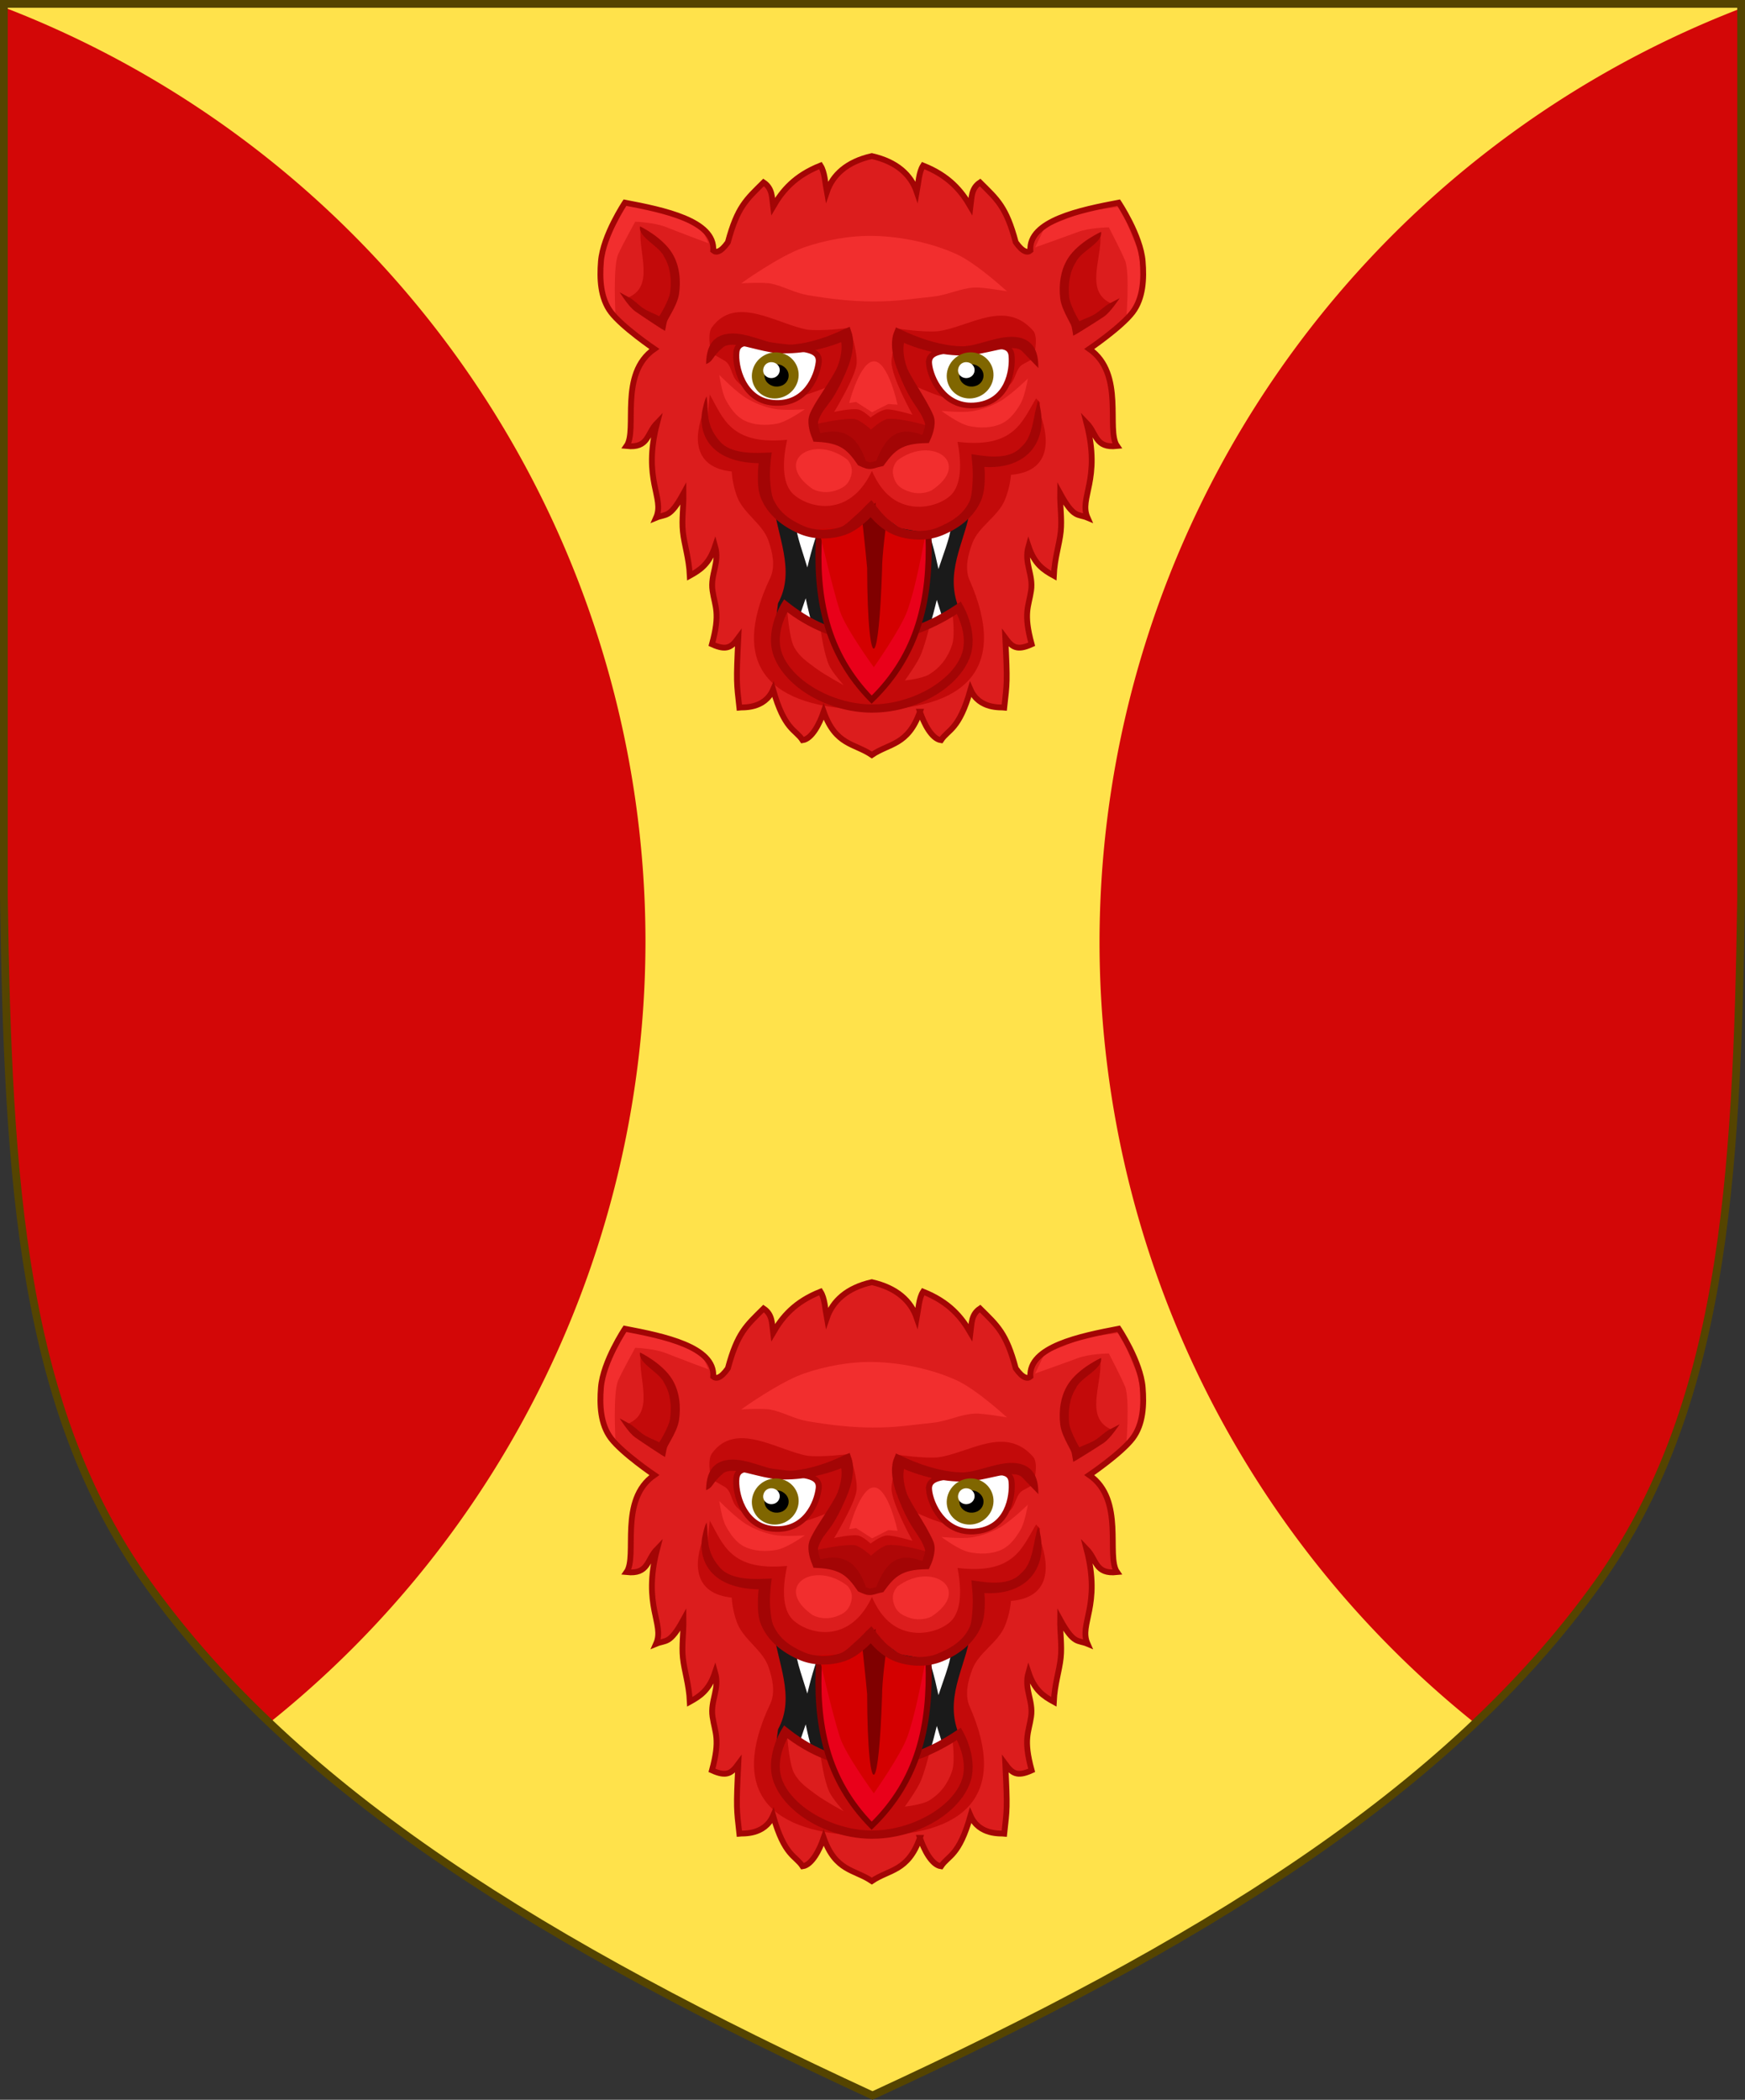 <?xml version="1.0" encoding="UTF-8" standalone="no"?>
<!-- Created with Inkscape (http://www.inkscape.org/) -->

<svg
   xmlns:dc="http://purl.org/dc/elements/1.1/"
   xmlns:cc="http://creativecommons.org/ns#"
   xmlns:rdf="http://www.w3.org/1999/02/22-rdf-syntax-ns#"
   xmlns:svg="http://www.w3.org/2000/svg"
   xmlns="http://www.w3.org/2000/svg"
   xmlns:xlink="http://www.w3.org/1999/xlink"
   xmlns:sodipodi="http://sodipodi.sourceforge.net/DTD/sodipodi-0.dtd"
   xmlns:inkscape="http://www.inkscape.org/namespaces/inkscape"
   width="450"
   height="541.375"
   id="svg2"
   version="1.1"
   inkscape:version="0.92.2 5c3e80d, 2017-08-06"
   sodipodi:docname="- Garter Template copy 2.svg"
   inkscape:export-filename="/Users/Soda/Desktop/UK of the GB and NI.png"
   inkscape:export-xdpi="143.23364"
   inkscape:export-ydpi="143.23364">
  <rect width="100%" height="100%" fill="#333333" stroke="none"/>
  <defs
     id="defs4" />
  <sodipodi:namedview
     id="base"
     pagecolor="#ffffff"
     bordercolor="#666666"
     borderopacity="1.0"
     inkscape:pageopacity="0.0"
     inkscape:pageshadow="2"
     inkscape:zoom="1.0658037"
     inkscape:cx="225"
     inkscape:cy="270.68773"
     inkscape:document-units="px"
     inkscape:current-layer="layer1"
     showgrid="false"
     inkscape:window-width="1440"
     inkscape:window-height="790"
     inkscape:window-x="0"
     inkscape:window-y="1"
     inkscape:window-maximized="1"
     showguides="true"
     inkscape:guide-bbox="true"
     inkscape:object-nodes="false"
     inkscape:snap-nodes="false"
     inkscape:snap-page="true"
     inkscape:snap-bbox="false"
     inkscape:snap-grids="false"
     inkscape:snap-to-guides="false"
     fit-margin-top="0"
     fit-margin-left="0"
     fit-margin-right="0"
     fit-margin-bottom="0">
    <inkscape:grid
       type="xygrid"
       id="grid14322"
       empspacing="5"
       visible="true"
       enabled="true"
       snapvisiblegridlinesonly="true"
       originx="0"
       originy="-0.001" />
  </sodipodi:namedview>
  <g
     inkscape:label="Layer"
     inkscape:groupmode="layer"
     id="layer1"
     transform="translate(588.048,126.626)"
     style="display:inline">
    <path
       sodipodi:nodetypes="scccccscs"
       d="m -175.953,281.556 c 32.24,-45.131 35.83,-102.85 36.905,-176.814 v -230.318 h -224 -224 v 230.318 c 1.075,73.964 4.664,131.682 36.905,176.814 38.837,54.365 103.537,93.598 187.095,132.143 83.558,-38.545 148.258,-77.777 187.095,-132.143 z"
       style="display:inline;fill:#ffe24b;fill-opacity:1;stroke:none;stroke-width:2;stroke-miterlimit:4;stroke-dasharray:none;stroke-opacity:1"
       id="path970"
       inkscape:connector-curvature="0" />
    <path
       style="fill:#d30707;fill-opacity:1;stroke:none;stroke-width:1.214;stroke-linecap:round;stroke-miterlimit:4;stroke-dasharray:none;stroke-opacity:1"
       d="M 1,1.883 V 231.318 c 1.075,73.964 4.664,131.681 36.904,176.812 9.131,12.782 19.71,24.719 31.609,36.016 A 258.199,258.199 0 0 0 166.455,242.805 258.199,258.199 0 0 0 1,1.883 Z M 449,2.141 A 258.199,258.199 0 0 0 283.545,242.805 258.199,258.199 0 0 0 380.352,444.275 C 392.306,432.941 402.93,420.961 412.096,408.131 444.336,363 447.925,305.282 449,231.318 Z"
       transform="translate(-588.048,-126.626)"
       id="path871"
       inkscape:connector-curvature="0" />
    <g
       id="g34921"
       style="fill:#ffeb51;fill-opacity:1;stroke:#806600;stroke-width:1.5;stroke-miterlimit:4;stroke-dasharray:none"
       transform="translate(0,-7.906)">
      <g
         transform="translate(0,-1)"
         id="g28316"
         style="fill:#ffeb51;fill-opacity:1;stroke:#806600;stroke-width:1.5;stroke-miterlimit:4;stroke-dasharray:none" />
      <g
         transform="translate(0,-1)"
         id="g28303"
         style="fill:#ffeb51;fill-opacity:1;stroke:#806600;stroke-width:1.5;stroke-miterlimit:4;stroke-dasharray:none" />
    </g>
    <g
       id="g6659"
       transform="translate(0,-0.027)">
      <g
         transform="translate(0,10.802)"
         id="g6663" />
    </g>
    <g
       style="stroke-width:0.888;stroke-miterlimit:4;stroke-dasharray:none"
       id="g11618-9-0-2"
       transform="matrix(1.127,0,0,1.127,186.794,233.424)" />
    <g
       id="g6663-8"
       transform="matrix(1.145,0,0,1.145,1430.151,21.315)"
       style="stroke-width:1.31;stroke-miterlimit:4;stroke-dasharray:none" />
    <g
       style="stroke-width:0.772;stroke-miterlimit:4;stroke-dasharray:none"
       id="g11618-9-0-2-0"
       transform="matrix(1.295,0,0,1.295,121.073,160.443)" />
    <g
       style="stroke-width:0.87;stroke-miterlimit:4;stroke-dasharray:none"
       id="g13998"
       transform="matrix(1.149,0,0,1.149,-93.647,-107.877)" />
    <g
       style="stroke-width:0.772;stroke-miterlimit:4;stroke-dasharray:none"
       id="g11618-9-0-2-0-2"
       transform="matrix(1.295,0,0,1.295,-126.892,-684.592)" />
    <g
       style="stroke-width:0.87;stroke-miterlimit:4;stroke-dasharray:none"
       id="g13998-3"
       transform="matrix(1.149,0,0,1.149,-341.611,-952.912)" />
    <g
       style="stroke-width:0.888;stroke-miterlimit:4;stroke-dasharray:none"
       id="g11618-9-0-2-9"
       transform="matrix(0.169,0,0,0.178,1533.593,564.701)" />
    <g
       id="g13998-5"
       transform="matrix(0.15,0,0,0.158,1505.556,527.839)" />
    <g
       style="display:inline;stroke-width:1;stroke-miterlimit:4;stroke-dasharray:none"
       id="g16963-90-4"
       transform="matrix(0.12,-0.095,0.09,0.126,1666.233,675.448)" />
    <g
       id="g11802">
      <g
         id="g1103"
         style="display:inline;stroke-width:0.648;stroke-miterlimit:4;stroke-dasharray:none"
         transform="matrix(2.314,0,0,2.314,736.091,281.607)">
        <path
           sodipodi:nodetypes="ccccccsccscccccccccccccccccccccccccccccsccscccccccc"
           style="fill:#dc1d1d;fill-opacity:1;stroke:none;stroke-width:0.648;stroke-miterlimit:4;stroke-dasharray:none;stroke-opacity:1"
           inkscape:connector-curvature="0"
           id="path1009"
           d="m -469.709,28.356 c 0.452,1.327 1.309,3.022 2.35,3.172 0.805,-1.229 1.997,-1.097 3.289,-5.639 0.966,2.219 3.415,1.955 3.759,1.997 0.307,-2.768 0.366,-2.764 0.117,-7.754 0.757,1.031 1.29,1.454 2.937,0.705 -0.957,-3.488 -0.332,-4.188 -0.067,-5.965 0.275,-1.842 -0.826,-3.074 -0.286,-4.961 0.667,1.995 1.653,2.645 2.82,3.289 0.092,-1.988 0.62,-3.443 0.773,-4.915 0.144,-1.38 -0.085,-2.788 -0.068,-4.249 1.535,2.813 1.957,2.243 3.054,2.702 -0.994,-2.228 1.549,-4.186 -0.117,-10.573 1.18,1.216 0.923,2.846 3.407,2.585 -1.26,-1.795 0.915,-8.042 -3.097,-10.816 0,0 3.566,-2.421 4.829,-4.087 1.195,-1.577 1.28,-3.744 1.122,-5.672 -0.237,-2.893 -2.677,-6.543 -2.677,-6.543 -4.308,0.824 -10.062,2.002 -9.836,5.335 -0.307,0.257 -0.818,0.227 -1.633,-0.921 -1.063,-3.959 -2.043,-4.747 -3.98,-6.667 -1.02,0.678 -0.928,1.727 -1.057,2.702 -1.028,-1.772 -2.397,-3.43 -5.287,-4.582 -0.475,0.739 -0.515,1.913 -0.705,2.937 -0.65,-1.903 -2.221,-3.359 -5.011,-3.994 -2.79,0.635 -4.361,2.091 -5.011,3.994 -0.19,-1.024 -0.23,-2.198 -0.705,-2.937 -2.889,1.152 -4.259,2.81 -5.287,4.582 -0.129,-0.975 -0.037,-2.024 -1.057,-2.702 -1.938,1.92 -2.917,2.708 -3.98,6.667 -0.815,1.148 -1.326,1.178 -1.633,0.921 0.226,-3.334 -5.528,-4.512 -9.836,-5.335 0,0 -2.44,3.65 -2.677,6.543 -0.158,1.928 -0.073,4.095 1.122,5.672 1.263,1.666 4.829,4.087 4.829,4.087 -4.012,2.773 -1.837,9.02 -3.097,10.816 2.484,0.262 2.227,-1.368 3.407,-2.585 -1.666,6.387 0.877,8.345 -0.117,10.573 1.098,-0.459 1.519,0.111 3.054,-2.702 0.017,1.46 -0.211,2.869 -0.068,4.249 0.153,1.471 0.681,2.927 0.773,4.915 1.166,-0.644 2.153,-1.294 2.82,-3.289 0.54,1.887 -0.561,3.119 -0.286,4.961 0.266,1.776 0.89,2.477 -0.067,5.965 1.647,0.75 2.18,0.326 2.937,-0.705 -0.249,4.99 -0.189,4.986 0.117,7.754 0.345,-0.043 2.793,0.222 3.759,-1.997 1.292,4.542 2.484,4.41 3.289,5.639 1.041,-0.15 1.897,-1.845 2.35,-3.172 1.337,3.768 3.423,3.497 5.364,4.817 1.94,-1.319 4.026,-1.049 5.364,-4.817 z" />
        <path
           d="m -475.575,28.12 c -10.905,-0.13 -15.471,-4.856 -10.818,-14.689 0.601,-1.271 0.255,-2.852 -0.213,-4.173 -0.647,-1.824 -2.724,-2.98 -3.444,-4.78 -0.582,-1.453 -0.636,-2.89 -0.636,-2.89 -4.215,-0.443 -4.323,-3.714 -3.081,-6.844 l 2.347,3.737 5.309,0.551 0.535,6.644 4.768,2.009 4.079,-1.025 1.563,-1.836 1.513,1.873 4.05,1.122 4.821,-1.895 0.715,-6.63 5.322,-0.425 2.447,-3.68 c 1.157,3.158 0.961,6.426 -3.265,6.768 0,0 -0.093,1.435 -0.714,2.874 -0.769,1.782 -2.877,2.889 -3.573,4.697 -0.504,1.31 -0.893,2.883 -0.326,4.167 4.386,9.94 -0.496,14.554 -11.401,14.425 z"
           id="path1011"
           inkscape:connector-curvature="0"
           style="fill:#c30a0a;fill-opacity:1;stroke-width:0.648;stroke-miterlimit:4;stroke-dasharray:none"
           sodipodi:nodetypes="ccsccccccccccccccccssscc" />
        <path
           d="m -486.116,20.893 10.505,4.046 10.824,-5.732 -0.742,-2.825 c -1.413,-4.155 1.223,-7.581 1.501,-11.316 l -6.296,2.8 -5.168,-2.395 -5.966,2.492 -4.57,-2.888 c 0.36,3.63 2.515,7.534 0.503,11.197 l -0.592,4.621 z"
           id="path1013"
           inkscape:connector-curvature="0"
           style="fill:#1a1a1a;fill-opacity:1;stroke-width:0.648;stroke-miterlimit:4;stroke-dasharray:none" />
        <g
           transform="matrix(0.668,0.008,0.008,-0.625,-974.742,229.358)"
           id="g1019"
           style="fill:#ffffff;stroke:#e6e6e6;stroke-width:1.003;stroke-miterlimit:4;stroke-dasharray:none">
          <path
             d="m 730.58,342.35 c 0.474,3.034 0.028,1.964 2.192,8.86 0.702,-3.292 1.446,-6.192 2.889,-9.963 l -5.081,1.103 z"
             id="path1015"
             inkscape:connector-curvature="0"
             style="stroke:none;stroke-width:1.003;stroke-miterlimit:4;stroke-dasharray:none" />
          <path
             d="m 756.84,342.35 c -0.474,3.034 -0.028,1.964 -2.192,8.86 -0.702,-3.292 -1.446,-6.192 -2.889,-9.963 l 5.081,1.103 z"
             id="path1017"
             inkscape:connector-curvature="0"
             style="stroke:none;stroke-width:1.003;stroke-miterlimit:4;stroke-dasharray:none" />
        </g>
        <path
           d="m -475.175,27.993 c -4.466,-0.053 -9.069,-2.638 -10.345,-5.915 -0.989,-2.542 0.812,-5.537 0.812,-5.537 6.375,5.061 13.198,4.389 19.373,0.23 0,0 1.72,3.036 0.662,5.554 -1.364,3.245 -6.036,5.72 -10.502,5.667 z"
           style="color:#000000;fill:#dc1d1d;fill-opacity:1;stroke-width:0.648;stroke-miterlimit:4;stroke-dasharray:none"
           id="path1021"
           inkscape:connector-curvature="0" />
        <path
           d="m -484.511,16.795 c 0,0 0.198,3.348 0.803,4.4 0.616,1.072 1.414,1.584 2.431,2.342 0.956,0.712 3.078,1.864 3.078,1.864 0,0 -1.238,-1.372 -1.618,-2.183 -0.589,-1.255 -0.962,-4.013 -0.962,-4.013 l 5.342,1.147 4.762,-0.618 1.973,-0.645 c 0,0 -0.521,2.091 -0.976,3.07 -0.448,0.964 -1.709,2.717 -1.709,2.717 0,0 1.892,-0.199 2.668,-0.661 1.31,-0.78 2.135,-1.921 2.594,-3.31 0.361,-1.093 0.041,-3.451 0.041,-3.451 l 0.894,-0.5 0.839,2.347 c 0,0 0.193,1.8 -0.024,2.658 -0.317,1.255 -0.924,2.341 -1.903,3.247 -0.94,0.869 -3.382,1.937 -3.382,1.937 l -3.886,0.911 -4.021,0.085 -3.862,-1.747 -3.21,-2.178 -1.232,-2.777 0.046,-1.961 1.315,-2.681 z"
           id="path1023"
           inkscape:connector-curvature="0"
           style="fill:#c30a0a;fill-opacity:1;stroke-width:0.648;stroke-miterlimit:4;stroke-dasharray:none" />
        <path
           d="m -484.844,15.83 -0.299,0.485 c 0,0 -1.929,3.093 -0.832,5.914 1.377,3.539 6.128,6.172 10.792,6.228 4.665,0.055 9.485,-2.464 10.958,-5.969 1.174,-2.793 -0.671,-5.931 -0.671,-5.931 l -0.265,-0.472 -0.463,0.307 c -3.028,2.039 -6.184,3.218 -9.334,3.271 -3.151,0.053 -6.318,-1.003 -9.431,-3.475 l -0.454,-0.357 z m 19.248,1.636 c 0.304,0.625 1.274,2.757 0.458,4.697 -1.255,2.986 -5.763,5.425 -10.031,5.374 -4.268,-0.051 -8.709,-2.596 -9.882,-5.611 -0.757,-1.944 0.234,-4.025 0.564,-4.666 3.102,2.303 6.344,3.374 9.558,3.32 3.204,-0.054 6.344,-1.21 9.332,-3.115 z"
           style="color:#000000;text-indent:0;text-transform:none;fill:#a30505;fill-opacity:1;stroke-width:0.648;stroke-miterlimit:4;stroke-dasharray:none"
           id="path1025"
           inkscape:connector-curvature="0" />
        <g
           transform="matrix(0.668,0.008,-0.008,0.625,-968.939,-213.09)"
           id="g1031"
           style="fill:#ffffff;stroke:#e6e6e6;stroke-width:1.003;stroke-miterlimit:4;stroke-dasharray:none">
          <path
             d="m 730.58,342.35 c 0.474,3.034 0.028,1.964 2.192,8.86 0.702,-3.292 1.446,-6.192 2.889,-9.963 l -5.081,1.103 z"
             id="path1027"
             inkscape:connector-curvature="0"
             style="stroke:none;stroke-width:1.003;stroke-miterlimit:4;stroke-dasharray:none" />
          <path
             d="m 756.84,342.35 c -0.474,3.034 -0.028,1.964 -2.192,8.86 -0.702,-3.292 -1.446,-6.192 -2.889,-9.963 l 5.081,1.103 z"
             id="path1029"
             inkscape:connector-curvature="0"
             style="stroke:none;stroke-width:1.003;stroke-miterlimit:4;stroke-dasharray:none" />
        </g>
        <g
           transform="matrix(0.668,0.008,-0.008,0.625,-967.314,-212.286)"
           id="g1035"
           style="fill:#d1b948;stroke-width:1.003;stroke-miterlimit:4;stroke-dasharray:none">
          <path
             style="fill:#c30a0a;fill-opacity:1;stroke-width:0.648;stroke-miterlimit:4;stroke-dasharray:none"
             d="m 94.982,112.232 c -0.581,0.845 -0.041,3.014 -0.041,3.014 l 1.576,-1.879 2.502,0.031 3.563,1.047 1.932,0.105 -1.619,0.273 -4.43,-1.242 -2.033,-0.025 -1.293,1.65 1.262,0.729 c 0.791,0.457 0.733,1.639 1.365,2.277 0.686,0.694 1.574,1.362 2.52,1.695 0.998,0.352 2.111,0.376 3.172,0.277 1.752,-0.163 4.786,-1.473 5.205,-1.656 l -2.029,3.508 -0.029,2.23 12.35,0.047 0.557,-1.109 -0.414,-1.477 -1.607,-3.02 c 0.752,0.345 3.381,1.513 4.988,1.701 1.058,0.124 2.173,0.129 3.18,-0.199 0.954,-0.311 1.86,-0.959 2.564,-1.637 0.649,-0.624 0.624,-1.804 1.428,-2.242 l 1.279,-0.699 -0.088,-0.117 c 0.1,-0.393 0.499,-2.094 0.004,-2.855 -3.129,-3.667 -7.166,-0.489 -10.611,-0.016 -1.501,0.172 -4.525,-0.277 -4.525,-0.277 l 4.152,2.055 -0.604,-0.117 -3.408,-1.588 -0.01,0.686 -0.088,-0.59 c 0,0 -0.745,2.158 -0.748,3.287 -0.004,1.668 2.334,5.859 2.334,5.859 0,0 -2.238,-0.671 -2.924,-0.592 -0.681,0.079 -1.746,0.893 -1.746,0.893 0,0 -0.812,-0.756 -1.342,-0.879 -0.761,-0.176 -2.719,0.271 -2.719,0.271 0,0 2.248,-3.695 2.492,-5.244 0.19,-1.204 -0.602,-3.607 -0.602,-3.607 l -0.217,0.938 0.016,-1.088 -3.451,1.506 -1.119,0.189 4.398,-2.045 c 0,0 -3.037,0.378 -4.533,0.17 -3.415,-0.66 -7.974,-3.896 -10.607,-0.238 z m 31.793,1.494 2.504,0.031 0.152,0.191 -1.785,-0.021 -4.461,1.137 -1.676,-0.324 1.676,-0.051 z m -10.555,2.238 0.418,1.148 -0.342,-0.643 z m -6.504,0.221 -0.199,0.863 -0.445,0.77 z m -14.967,3.523 -0.393,3.945 2.689,2.584 4.082,0.527 -0.055,4.148 2.006,2.734 3.729,1.48 2.729,-0.127 3.611,-2.51 2.697,2.105 2.891,0.514 3.588,-0.754 2.773,-3.479 -0.459,-3.834 2.896,0.035 3.082,-1.24 0.889,-2.701 0.035,-2.553 -0.43,-0.445 c -1.561,2.563 -2.438,5.605 -8.756,4.842 0.595,3.075 0.234,5.135 -0.891,6.078 -1.247,1.046 -3.622,1.643 -5.646,0.658 -1.162,-0.565 -2.177,-1.607 -3,-3.498 -0.874,1.871 -2.007,2.939 -3.184,3.477 -2.05,0.936 -4.319,0.233 -5.537,-0.842 -1.098,-0.969 -1.404,-3.038 -0.727,-6.098 -6.336,0.613 -7.13,-2.449 -8.621,-5.049 z"
             transform="matrix(1.497,-0.019,0.02,1.599,569.444,129.727)"
             id="path1033"
             inkscape:connector-curvature="0"
             sodipodi:nodetypes="cccccccccccccccccccccccccccccccccccccccccccccccccccccccccccccccccccccccccccccccccccccccccccccc" />
        </g>
        <g
           transform="matrix(0.668,0.008,-0.008,0.625,-967.148,-212.284)"
           id="g1049"
           style="stroke-width:1.003;stroke-miterlimit:4;stroke-dasharray:none">
          <g
             id="g1041"
             style="stroke-width:1.003;stroke-miterlimit:4;stroke-dasharray:none">
            <path
               d="m 731.534,313.355 c -0.239,2.491 -2.058,7.718 -7.482,7.325 -5.126,-0.371 -6.506,-6.487 -6.267,-8.978 0.239,-2.491 3.317,-1.555 7.114,-1.099 3.797,0.456 6.875,0.261 6.635,2.751 z"
               id="path1037"
               inkscape:connector-curvature="0"
               style="fill:#ffffff;stroke:#a30505;stroke-width:1.003;stroke-miterlimit:4;stroke-dasharray:none;stroke-opacity:1"
               sodipodi:nodetypes="csssc" />
            <g
               transform="translate(-0.083)"
               id="g1039"
               style="stroke-width:1.003;stroke-miterlimit:4;stroke-dasharray:none" />
          </g>
          <g
             id="g1047"
             style="stroke-width:1.003;stroke-miterlimit:4;stroke-dasharray:none">
            <path
               d="m 749.944,313.377 c 0.245,2.491 2.494,7.722 7.535,7.343 5.815,-0.437 6.455,-6.472 6.21,-8.963 -0.245,-2.491 -3.321,-1.563 -7.116,-1.116 -3.796,0.447 -6.874,0.245 -6.629,2.736 z"
               id="path1043"
               inkscape:connector-curvature="0"
               style="fill:#ffffff;stroke:#a30505;stroke-width:1.003;stroke-miterlimit:4;stroke-dasharray:none;stroke-opacity:1"
               sodipodi:nodetypes="csssc" />
            <g
               transform="matrix(-1,0,0,1,1481.5,0)"
               id="g1045"
               style="stroke-width:1.003;stroke-miterlimit:4;stroke-dasharray:none" />
          </g>
        </g>
        <path
           d="m -481.598,-3.626 c 0,0 2.994,-0.725 4.501,-0.642 0.696,0.038 1.936,1.187 1.936,1.187 0,0 1.228,-1.165 1.969,-1.196 1.788,-0.075 4.844,0.92 4.844,0.92 l -0.55,1.323 -2.721,-0.032 -2.641,2.739 -1.13,0.43 -1.057,-0.622 -1.686,-2.236 -3.129,-0.536 -0.399,-1.113 0.062,-0.221 h -3e-5 z"
           id="path1051"
           inkscape:connector-curvature="0"
           style="fill:#af0707;fill-opacity:1;stroke-width:0.648;stroke-miterlimit:4;stroke-dasharray:none" />
        <path
           inkscape:connector-curvature="0"
           id="path1053"
           style="color:#000000;text-indent:0;text-transform:none;fill:#a30505;fill-opacity:1;stroke-width:0.648;stroke-miterlimit:4;stroke-dasharray:none"
           d="m -477.536,-14.532 -0.693,0.285 c 0,0 -3.376,1.773 -6.628,1.724 -1.387,-0.021 -3.466,-1.072 -5.195,-1.239 -0.864,-0.084 -1.784,0.012 -2.471,0.577 -0.687,0.565 -1,1.491 -1.019,2.803 0.857,-0.337 0.601,-0.77 1.904,-1.874 0.291,-0.24 0.753,-0.323 1.444,-0.257 1.381,0.134 3.341,0.914 5.165,0.941 3.043,0.045 5.585,-0.873 6.551,-1.252 0.075,0.56 0.077,1.4 -0.413,2.712 -0.206,0.551 -0.96,1.732 -1.688,2.854 -0.364,0.561 -0.724,1.124 -1.003,1.63 -0.279,0.506 -0.498,0.922 -0.541,1.401 -0.092,1.027 0.41,2.097 0.41,2.097 l 0.141,0.393 0.438,0.025 c 2.551,0.12 3.351,0.901 4.414,2.437 l 0.102,0.158 0.166,0.08 c 0.291,0.134 0.49,0.22 0.706,0.282 0.216,0.063 0.461,0.076 0.667,0.047 0.412,-0.058 0.546,-0.162 1.047,-0.261 l 0.251,-0.056 0.149,-0.213 c 1.104,-1.511 1.925,-2.273 4.478,-2.332 l 0.439,-0.014 0.172,-0.389 c 0,0 0.531,-1.057 0.467,-2.086 -0.03,-0.48 -0.258,-0.901 -0.524,-1.414 -0.265,-0.513 -0.589,-1.084 -0.938,-1.653 -0.697,-1.138 -1.44,-2.337 -1.631,-2.893 -0.454,-1.325 -0.408,-2.164 -0.318,-2.721 0.971,0.407 3.466,1.38 6.495,1.407 1.824,0.016 3.804,-0.717 5.189,-0.818 0.692,-0.05 1.152,0.044 1.437,0.291 l 1.853,1.918 c 0.017,-1.312 -0.271,-2.245 -0.943,-2.826 -0.672,-0.581 -1.568,-0.698 -2.434,-0.635 -1.733,0.126 -3.7,1.055 -5.087,1.043 -3.253,-0.029 -6.74,-1.809 -6.74,-1.809 l -0.664,-0.301 -0.259,0.662 c 0,0 -0.554,1.245 0.27,3.65 0.302,0.88 0.987,2.541 1.677,3.666 0.345,0.562 0.933,1.378 1.17,1.837 0.237,0.459 0.378,0.855 0.384,0.943 0.024,0.386 -0.208,0.941 -0.309,1.228 -2.751,-1.047 -4.055,0.17 -5.138,2.896 -0.322,0.084 -0.675,0.165 -0.691,0.168 -0.011,0.001 0.024,0.024 -0.063,-7.3268e-4 -0.063,-0.018 -0.236,-0.092 -0.394,-0.161 -1.024,-3.005 -2.652,-3.666 -5.078,-3.101 -0.094,-0.29 -0.289,-0.849 -0.255,-1.235 0.008,-0.088 0.139,-0.48 0.388,-0.934 0.25,-0.453 0.88,-1.189 1.24,-1.743 0.719,-1.108 1.428,-2.687 1.754,-3.56 0.889,-2.384 0.37,-3.707 0.37,-3.707 l -0.221,-0.667 -4e-5,-2.9e-5 z" />
        <g
           transform="matrix(0.668,0.008,-0.008,0.625,-967.026,-212.283)"
           id="g1061"
           style="fill:#f8eca8;stroke-width:1.003;stroke-miterlimit:4;stroke-dasharray:none">
          <g
             transform="translate(0,0.107)"
             id="g1057"
             style="stroke-width:1.003;stroke-miterlimit:4;stroke-dasharray:none">
            <path
               style="fill:#f22e2e;fill-opacity:1;stroke-width:0.648;stroke-miterlimit:4;stroke-dasharray:none"
               d="m 85.248,98.113 -2.127,4.805 -0.447,2.506 0.129,3.018 1.449,2.408 c 0,0 -0.305,-5.403 0.297,-6.756 0.509,-1.143 1.906,-3.648 1.906,-3.648 0,0 2.152,0.068 3.498,0.621 1.039,0.427 4.656,1.777 4.656,1.777 l -1.002,-2.234 -4.203,-1.277 z m 55.248,0.656 -3.871,0.496 -4.555,1.836 -1.061,2.209 c 0,0 3.653,-1.297 4.703,-1.699 1.36,-0.521 3.514,-0.539 3.514,-0.539 0,0 1.329,2.536 1.807,3.691 0.565,1.367 0.115,6.762 0.115,6.762 l 1.512,-2.373 0.211,-3.014 -0.379,-2.516 z m -27.402,3.258 c -2.636,-0.068 -5.478,0.46 -7.861,1.291 -2.754,0.961 -6.969,3.994 -6.969,3.994 0,0 2.493,-0.146 3.344,0.037 1.445,0.311 2.603,1.032 4.068,1.281 2.386,0.407 4.772,0.692 7.217,0.701 2.689,0.01 4.055,-0.258 6.715,-0.535 1.684,-0.175 2.963,-0.913 4.658,-1.021 0.823,-0.053 3.605,0.426 3.605,0.426 0,0 -3.371,-3.119 -5.619,-4.143 -2.681,-1.22 -6.026,-1.951 -9.158,-2.031 z m -0.027,13.979 c -1.571,-0.039 -2.785,4.646 -2.785,4.646 l 0.771,-0.117 1.781,1.145 1.809,-0.914 1.027,0.074 c 0,0 -1.014,-4.795 -2.604,-4.834 z m -17.258,1.512 c 0,0 0.268,1.94 0.732,2.795 0.484,0.891 1.121,1.827 2.064,2.295 1.076,0.534 2.438,0.58 3.631,0.352 1.161,-0.222 3.107,-1.613 3.107,-1.613 0,0 -2.3,0.171 -3.416,-0.041 -1.083,-0.205 -2.135,-0.618 -3.068,-1.172 -1.165,-0.691 -3.051,-2.615 -3.051,-2.615 z m 34.389,0.408 c 0,0 -1.936,1.88 -3.119,2.543 -0.948,0.531 -2.013,0.918 -3.102,1.098 -1.121,0.185 -3.416,-0.041 -3.416,-0.041 0,0 1.908,1.438 3.062,1.688 1.186,0.256 2.551,0.242 3.641,-0.266 0.956,-0.446 1.617,-1.365 2.125,-2.244 0.487,-0.844 0.809,-2.777 0.809,-2.777 z m -23.6,7.873 c -0.633,0.047 -1.184,0.245 -1.582,0.553 -1.032,0.797 -1.04,2.333 1.203,3.895 0.718,0.373 1.676,0.435 2.455,0.193 0.786,-0.243 1.375,-0.575 1.684,-1.295 0.34,-0.791 0.303,-1.449 -0.232,-2.139 -1.187,-0.946 -2.472,-1.286 -3.527,-1.207 z m 11.932,0.139 c -0.909,0.055 -1.93,0.399 -2.9,1.133 -0.554,0.677 -0.609,1.334 -0.291,2.133 0.289,0.727 0.869,1.072 1.648,1.334 0.773,0.26 1.731,0.221 2.459,-0.135 2.285,-1.508 2.319,-3.042 1.309,-3.863 -0.52,-0.423 -1.316,-0.657 -2.225,-0.602 z"
               transform="matrix(1.497,-0.019,0.02,1.599,569.013,129.619)"
               id="path1055"
               inkscape:connector-curvature="0" />
          </g>
          <g
             transform="matrix(-1,0,0,1,1481.1,0.107)"
             id="g1059"
             style="stroke-width:1.003;stroke-miterlimit:4;stroke-dasharray:none" />
        </g>
        <path
           sodipodi:nodetypes="ccccccccc"
           style="fill:#c30a0a;fill-opacity:1;stroke-width:0.648;stroke-miterlimit:4;stroke-dasharray:none"
           inkscape:connector-curvature="0"
           id="path1063"
           d="m -502.321,-17.76 1.601,1.461 2.088,1.391 0.911,-1.431 1.01,-2.796 -0.924,-3.577 -3.205,-2.694 c -0.253,2.673 1.631,6.445 -1.481,7.646 z" />
        <path
           sodipodi:nodetypes="ccccccccc"
           style="fill:#c30a0a;fill-opacity:1;stroke-width:0.648;stroke-miterlimit:4;stroke-dasharray:none"
           inkscape:connector-curvature="0"
           id="path1065"
           d="m -448.323,-17.118 -1.64,1.422 -2.125,1.341 -0.872,-1.452 -0.934,-2.819 1.021,-3.554 3.277,-2.617 c 0.181,2.678 -1.805,6.405 1.274,7.679 z" />
        <g
           id="g1073"
           transform="matrix(0.745,0,0,0.735,-901.147,211.283)"
           style="stroke-width:0.876;stroke-miterlimit:4;stroke-dasharray:none">
          <ellipse
             ry="3.116"
             rx="2.985"
             cy="314.308"
             cx="725.12"
             style="display:inline;fill:#806600;stroke:none;stroke-width:0.764;stroke-miterlimit:4;stroke-dasharray:none"
             id="ellipse1067"
             transform="matrix(-1.113,-0.34,-0.353,1.074,1504.628,-390.892)" />
          <path
             sodipodi:type="inkscape:offset"
             inkscape:radius="-1.9251236"
             inkscape:original="M 725.125 311.1875 C 723.47657 311.1875 722.125 312.59134 722.125 314.3125 C 722.125 316.03366 723.47657 317.4375 725.125 317.4375 C 726.77343 317.4375 728.09375 316.03366 728.09375 314.3125 C 728.09375 312.59134 726.77343 311.1875 725.125 311.1875 z "
             style="display:inline;fill:#000000;stroke:none;stroke-width:0.565;stroke-miterlimit:4;stroke-dasharray:none"
             id="path1069"
             d="m 725.125,313.113 c -0.555,0 -1.074,0.486 -1.074,1.199 0,0.713 0.519,1.199 1.074,1.199 0.555,0 1.043,-0.463 1.043,-1.199 0,-0.737 -0.488,-1.199 -1.043,-1.199 z"
             transform="matrix(-1.623,-0.496,-0.442,1.346,1902.601,-363.272)" />
          <path
             sodipodi:type="inkscape:offset"
             inkscape:radius="-1.9251236"
             inkscape:original="M 725.125 311.1875 C 723.47657 311.1875 722.125 312.59134 722.125 314.3125 C 722.125 316.03366 723.47657 317.4375 725.125 317.4375 C 726.77343 317.4375 728.09375 316.03366 728.09375 314.3125 C 728.09375 312.59134 726.77343 311.1875 725.125 311.1875 z "
             style="display:inline;fill:#ffffff;stroke:none;stroke-width:0.808;stroke-miterlimit:4;stroke-dasharray:none"
             id="path1071"
             d="m 725.125,313.113 c -0.555,0 -1.074,0.486 -1.074,1.199 0,0.713 0.519,1.199 1.074,1.199 0.555,0 1.043,-0.463 1.043,-1.199 0,-0.737 -0.488,-1.199 -1.043,-1.199 z"
             transform="matrix(-1.113,-0.34,-0.315,0.961,1492.107,-356.179)" />
        </g>
        <g
           transform="matrix(0.668,0.008,-0.008,0.625,-1042.991,-210.067)"
           id="g1085"
           style="stroke-width:1.003;stroke-miterlimit:4;stroke-dasharray:none">
          <g
             id="g1081"
             style="stroke-width:1.003;stroke-miterlimit:4;stroke-dasharray:none">
            <path
               d="m 845.45,338.84 c -0.484,11.487 1.372,21.306 9.113,29.543 7.741,-8.237 9.597,-18.056 9.113,-29.543 l 0.055,0.371 -3.69,-0.507 -2.536,-1.609 -2.988,-2.739 -2.864,3.362 -3.984,1.245 -2.219,-0.122 h -4e-5 z"
               id="path1075"
               inkscape:connector-curvature="0"
               style="fill:#e9001a;stroke-width:1.003;stroke-miterlimit:4;stroke-dasharray:none" />
            <path
               d="m 854.303,334.909 c -2.311,3.572 -4.933,4.347 -8.853,3.931 h -4e-5 l -6e-5,-4e-5 c -0.484,11.487 1.372,21.306 9.113,29.543 7.741,-8.237 9.597,-18.056 9.141,-29.357 -4.078,0.237 -6.517,-1.315 -9.401,-4.117 z"
               id="path1077"
               inkscape:connector-curvature="0"
               style="fill:none;stroke:#800000;stroke-width:1.003;stroke-miterlimit:4;stroke-dasharray:none"
               sodipodi:nodetypes="ccccccc" />
            <path
               d="m 845.39,338.11 5.97,-0.371 3.499,-3.369 4.665,4.147 3.682,0.299 c -0.705,3.988 -1.632,9.796 -2.887,13.66 -1.063,3.275 -5.46,10.121 -5.46,10.121 0,0 -4.795,-6.831 -5.778,-9.925 -1.275,-4.014 -3.691,-14.563 -3.691,-14.563 z"
               id="path1079"
               inkscape:connector-curvature="0"
               style="fill:#d40000;stroke-width:1.003;stroke-miterlimit:4;stroke-dasharray:none" />
          </g>
          <path
             d="m 852.65,336.78 c 0,0 0.594,5.159 0.88,8.146 0.142,9.987 0.814,15.363 1.436,14.202 0.455,-0.851 0.884,-5.212 1.056,-13.841 -0.056,-2.623 0.616,-8.424 0.616,-8.424 l -1.862,-2.033 -2.127,1.95 z"
             id="path1083"
             inkscape:connector-curvature="0"
             style="fill:#800000;stroke-width:1.003;stroke-miterlimit:4;stroke-dasharray:none" />
        </g>
        <path
           inkscape:connector-curvature="0"
           id="path1087"
           style="color:#000000;text-indent:0;text-transform:none;fill:#a30505;fill-opacity:1;stroke-width:0.648;stroke-miterlimit:4;stroke-dasharray:none"
           d="m -458.43,-1.135 c -0.913,1.014 -2.465,1.246 -4.689,0.917 l -0.854,-0.127 0.072,0.822 c 0,0 0.084,0.689 0.083,1.545 -7.1e-4,0.856 -0.113,2.323 -0.33,2.808 -0.666,1.49 -1.951,2.328 -3.611,3.014 -1.178,0.487 -2.761,0.471 -4.03,0.05 -1.291,-0.428 -2.693,-2.298 -2.847,-2.502 l -0.472,-0.612 -0.55,0.521 c -0.23,0.222 -0.586,0.642 -1.121,1.101 -0.535,0.459 -1.208,1.212 -1.856,1.41 -1.28,0.391 -2.862,0.37 -4.027,-0.146 -1.641,-0.726 -2.802,-1.592 -3.428,-3.098 -0.204,-0.491 -0.356,-1.96 -0.334,-2.816 0.022,-0.856 0.104,-1.543 0.104,-1.543 l 0.094,-0.742 -0.794,0.03 c -2.103,0.11 -3.907,-0.154 -4.866,-1.128 -1.851,-2.002 -1.327,-3.626 -1.604,-5.165 -0.262,0.567 -0.382,1.17 -0.501,1.773 -0.224,1.589 0.224,2.956 1.196,3.944 1.172,1.191 3.042,1.71 5.112,1.742 -0.031,0.298 -0.061,0.469 -0.077,1.055 -0.024,0.921 -0.019,2 0.337,2.858 0.772,1.86 2.36,3.104 4.206,3.921 1.557,0.688 3.405,0.698 4.987,0.216 0.946,-0.289 1.746,-0.875 2.357,-1.399 0.351,-0.301 0.463,-0.418 0.677,-0.637 0.579,0.659 1.533,1.629 2.978,2.108 1.568,0.52 3.437,0.554 5.012,-0.097 1.867,-0.772 3.467,-1.979 4.29,-3.82 0.379,-0.85 0.434,-1.928 0.435,-2.849 3.7e-4,-0.52 -0.029,-0.632 -0.05,-0.939 2.183,0.138 4.021,-0.478 5.138,-1.718 0.98,-1.087 1.393,-2.572 1.19,-4.234 -0.057,-0.469 -0.164,-0.952 -0.32,-1.445 -0.571,1.513 -0.496,4.026 -1.907,5.182 z" />
        <g
           style="stroke-width:0.876;stroke-miterlimit:4;stroke-dasharray:none"
           transform="matrix(0.745,0,0,0.735,-922.864,211.283)"
           id="g1095">
          <ellipse
             ry="3.116"
             rx="2.985"
             cy="314.308"
             cx="725.12"
             transform="matrix(-1.113,-0.34,-0.353,1.074,1504.628,-390.892)"
             id="ellipse1089"
             style="display:inline;fill:#806600;stroke:none;stroke-width:0.764;stroke-miterlimit:4;stroke-dasharray:none" />
          <path
             transform="matrix(-1.623,-0.496,-0.442,1.346,1902.601,-363.272)"
             d="m 725.125,313.113 c -0.555,0 -1.074,0.486 -1.074,1.199 0,0.713 0.519,1.199 1.074,1.199 0.555,0 1.043,-0.463 1.043,-1.199 0,-0.737 -0.488,-1.199 -1.043,-1.199 z"
             id="path1091"
             style="display:inline;fill:#000000;stroke:none;stroke-width:0.565;stroke-miterlimit:4;stroke-dasharray:none"
             inkscape:original="M 725.125 311.1875 C 723.47657 311.1875 722.125 312.59134 722.125 314.3125 C 722.125 316.03366 723.47657 317.4375 725.125 317.4375 C 726.77343 317.4375 728.09375 316.03366 728.09375 314.3125 C 728.09375 312.59134 726.77343 311.1875 725.125 311.1875 z "
             inkscape:radius="-1.9251236"
             sodipodi:type="inkscape:offset" />
          <path
             transform="matrix(-1.113,-0.34,-0.315,0.961,1492.107,-356.179)"
             d="m 725.125,313.113 c -0.555,0 -1.074,0.486 -1.074,1.199 0,0.713 0.519,1.199 1.074,1.199 0.555,0 1.043,-0.463 1.043,-1.199 0,-0.737 -0.488,-1.199 -1.043,-1.199 z"
             id="path1093"
             style="display:inline;fill:#ffffff;stroke:none;stroke-width:0.808;stroke-miterlimit:4;stroke-dasharray:none"
             inkscape:original="M 725.125 311.1875 C 723.47657 311.1875 722.125 312.59134 722.125 314.3125 C 722.125 316.03366 723.47657 317.4375 725.125 317.4375 C 726.77343 317.4375 728.09375 316.03366 728.09375 314.3125 C 728.09375 312.59134 726.77343 311.1875 725.125 311.1875 z "
             inkscape:radius="-1.9251236"
             sodipodi:type="inkscape:offset" />
        </g>
        <path
           sodipodi:nodetypes="cccscscccscccccscc"
           inkscape:connector-curvature="0"
           id="path1097"
           style="color:#000000;text-indent:0;text-transform:none;fill:#a30505;fill-opacity:1;stroke-width:0.648;stroke-miterlimit:4;stroke-dasharray:none"
           d="m -449.524,-25.115 c 0.206,1.255 -2.265,2.125 -2.823,3.407 -0.705,1.098 -0.879,2.58 -0.721,3.921 0.053,0.452 0.388,1.257 0.726,1.905 0.211,0.406 0.284,0.523 0.408,0.728 0.416,-0.234 1.226,-0.453 1.946,-0.936 0.253,-0.17 0.922,-0.794 1.395,-1.039 l 1.14,-0.592 c 0,0 -0.255,0.391 -0.596,0.834 -0.341,0.442 -0.736,0.94 -1.207,1.256 -0.955,0.641 -2.947,1.86 -2.947,1.86 l -0.421,0.23 -0.128,-0.767 c -0.068,-0.41 -0.137,-0.47 -0.494,-1.156 -0.357,-0.686 -0.742,-1.502 -0.826,-2.219 -0.176,-1.493 0.012,-3.16 0.875,-4.506 1.153,-1.795 3.672,-2.928 3.672,-2.928 z" />
        <path
           sodipodi:nodetypes="cccscscccscccscscc"
           inkscape:connector-curvature="0"
           id="path1099"
           style="color:#000000;text-indent:0;text-transform:none;fill:#a30505;fill-opacity:1;stroke-width:0.648;stroke-miterlimit:4;stroke-dasharray:none"
           d="m -500.903,-25.726 c -0.24,1.25 2.207,2.178 2.73,3.473 0.675,1.115 0.809,2.6 0.615,3.937 -0.065,0.45 -0.422,1.247 -0.777,1.887 -0.222,0.401 -0.298,0.516 -0.427,0.718 -0.41,-0.243 -1.214,-0.482 -1.92,-0.982 -0.249,-0.176 -0.9,-0.815 -1.366,-1.072 l -1.124,-0.618 c 0,0 0.244,0.397 0.573,0.847 0.329,0.45 0.71,0.958 1.173,1.285 0.937,0.663 2.896,1.93 2.896,1.93 l 0.414,0.24 0.149,-0.764 c 0.079,-0.408 0.15,-0.467 0.525,-1.143 0.375,-0.677 0.782,-1.484 0.886,-2.199 0.216,-1.488 0.074,-3.16 -0.753,-4.525 -1.104,-1.822 -3.592,-3.014 -3.592,-3.014 z" />
        <path
           d="m -469.709,28.356 c 0.452,1.327 1.309,3.022 2.35,3.172 0.805,-1.229 1.997,-1.097 3.289,-5.639 0.966,2.219 3.415,1.955 3.759,1.997 0.307,-2.768 0.366,-2.764 0.117,-7.754 0.757,1.031 1.29,1.454 2.937,0.705 -0.957,-3.488 -0.332,-4.188 -0.067,-5.965 0.275,-1.842 -0.826,-3.074 -0.286,-4.961 0.667,1.995 1.653,2.645 2.82,3.289 0.092,-1.988 0.62,-3.443 0.773,-4.915 0.144,-1.38 -0.085,-2.788 -0.068,-4.249 1.535,2.813 1.957,2.243 3.054,2.702 -0.994,-2.228 1.549,-4.186 -0.117,-10.573 1.18,1.216 0.923,2.846 3.407,2.585 -1.26,-1.795 0.915,-8.042 -3.097,-10.816 0,0 3.566,-2.421 4.829,-4.087 1.195,-1.577 1.28,-3.744 1.122,-5.672 -0.237,-2.893 -2.677,-6.543 -2.677,-6.543 -4.308,0.824 -10.062,2.002 -9.836,5.335 -0.307,0.257 -0.818,0.227 -1.633,-0.921 -1.063,-3.959 -2.043,-4.747 -3.98,-6.667 -1.02,0.678 -0.928,1.727 -1.057,2.702 -1.028,-1.772 -2.397,-3.43 -5.287,-4.582 -0.475,0.739 -0.515,1.913 -0.705,2.937 -0.65,-1.903 -2.221,-3.359 -5.011,-3.994 -2.79,0.635 -4.361,2.091 -5.011,3.994 -0.19,-1.024 -0.23,-2.198 -0.705,-2.937 -2.889,1.152 -4.259,2.81 -5.287,4.582 -0.129,-0.975 -0.037,-2.024 -1.057,-2.702 -1.938,1.92 -2.917,2.708 -3.98,6.667 -0.815,1.148 -1.326,1.178 -1.633,0.921 0.226,-3.334 -5.528,-4.512 -9.836,-5.335 0,0 -2.44,3.65 -2.677,6.543 -0.158,1.928 -0.073,4.095 1.122,5.672 1.263,1.666 4.829,4.087 4.829,4.087 -4.012,2.773 -1.837,9.02 -3.097,10.816 2.484,0.262 2.227,-1.368 3.407,-2.585 -1.666,6.387 0.877,8.345 -0.117,10.573 1.098,-0.459 1.519,0.111 3.054,-2.702 0.017,1.46 -0.211,2.869 -0.068,4.249 0.153,1.471 0.681,2.927 0.773,4.915 1.166,-0.644 2.153,-1.294 2.82,-3.289 0.54,1.887 -0.561,3.119 -0.286,4.961 0.266,1.776 0.89,2.477 -0.067,5.965 1.647,0.75 2.18,0.326 2.937,-0.705 -0.249,4.99 -0.189,4.986 0.117,7.754 0.345,-0.043 2.793,0.222 3.759,-1.997 1.292,4.542 2.484,4.41 3.289,5.639 1.041,-0.15 1.897,-1.845 2.35,-3.172 1.337,3.768 3.423,3.497 5.364,4.817 1.94,-1.319 4.026,-1.049 5.364,-4.817 z"
           id="path1101"
           inkscape:connector-curvature="0"
           style="fill:none;stroke:#a30505;stroke-width:0.648;stroke-miterlimit:4;stroke-dasharray:none;stroke-opacity:1"
           sodipodi:nodetypes="ccccccsccscccccccccccccccccccccccccccccsccscccccccc" />
      </g>
      <use
         transform="translate(5.5973032e-8,-290.341)"
         height="100%"
         width="100%"
         id="use11651"
         xlink:href="#g1103"
         y="0"
         x="0" />
    </g>
    <path
       inkscape:connector-curvature="0"
       id="path968"
       style="display:inline;fill:none;stroke:#554400;stroke-width:2;stroke-miterlimit:4;stroke-dasharray:none;stroke-opacity:1"
       d="m -175.953,281.505 c 32.24,-45.131 35.83,-102.85 36.905,-176.814 v -230.318 h -224 -224 v 230.318 c 1.075,73.964 4.664,131.682 36.905,176.814 38.837,54.365 103.537,93.598 187.095,132.143 83.558,-38.545 148.258,-77.777 187.095,-132.143 z"
       sodipodi:nodetypes="scccccscs" />
  </g>
</svg>
